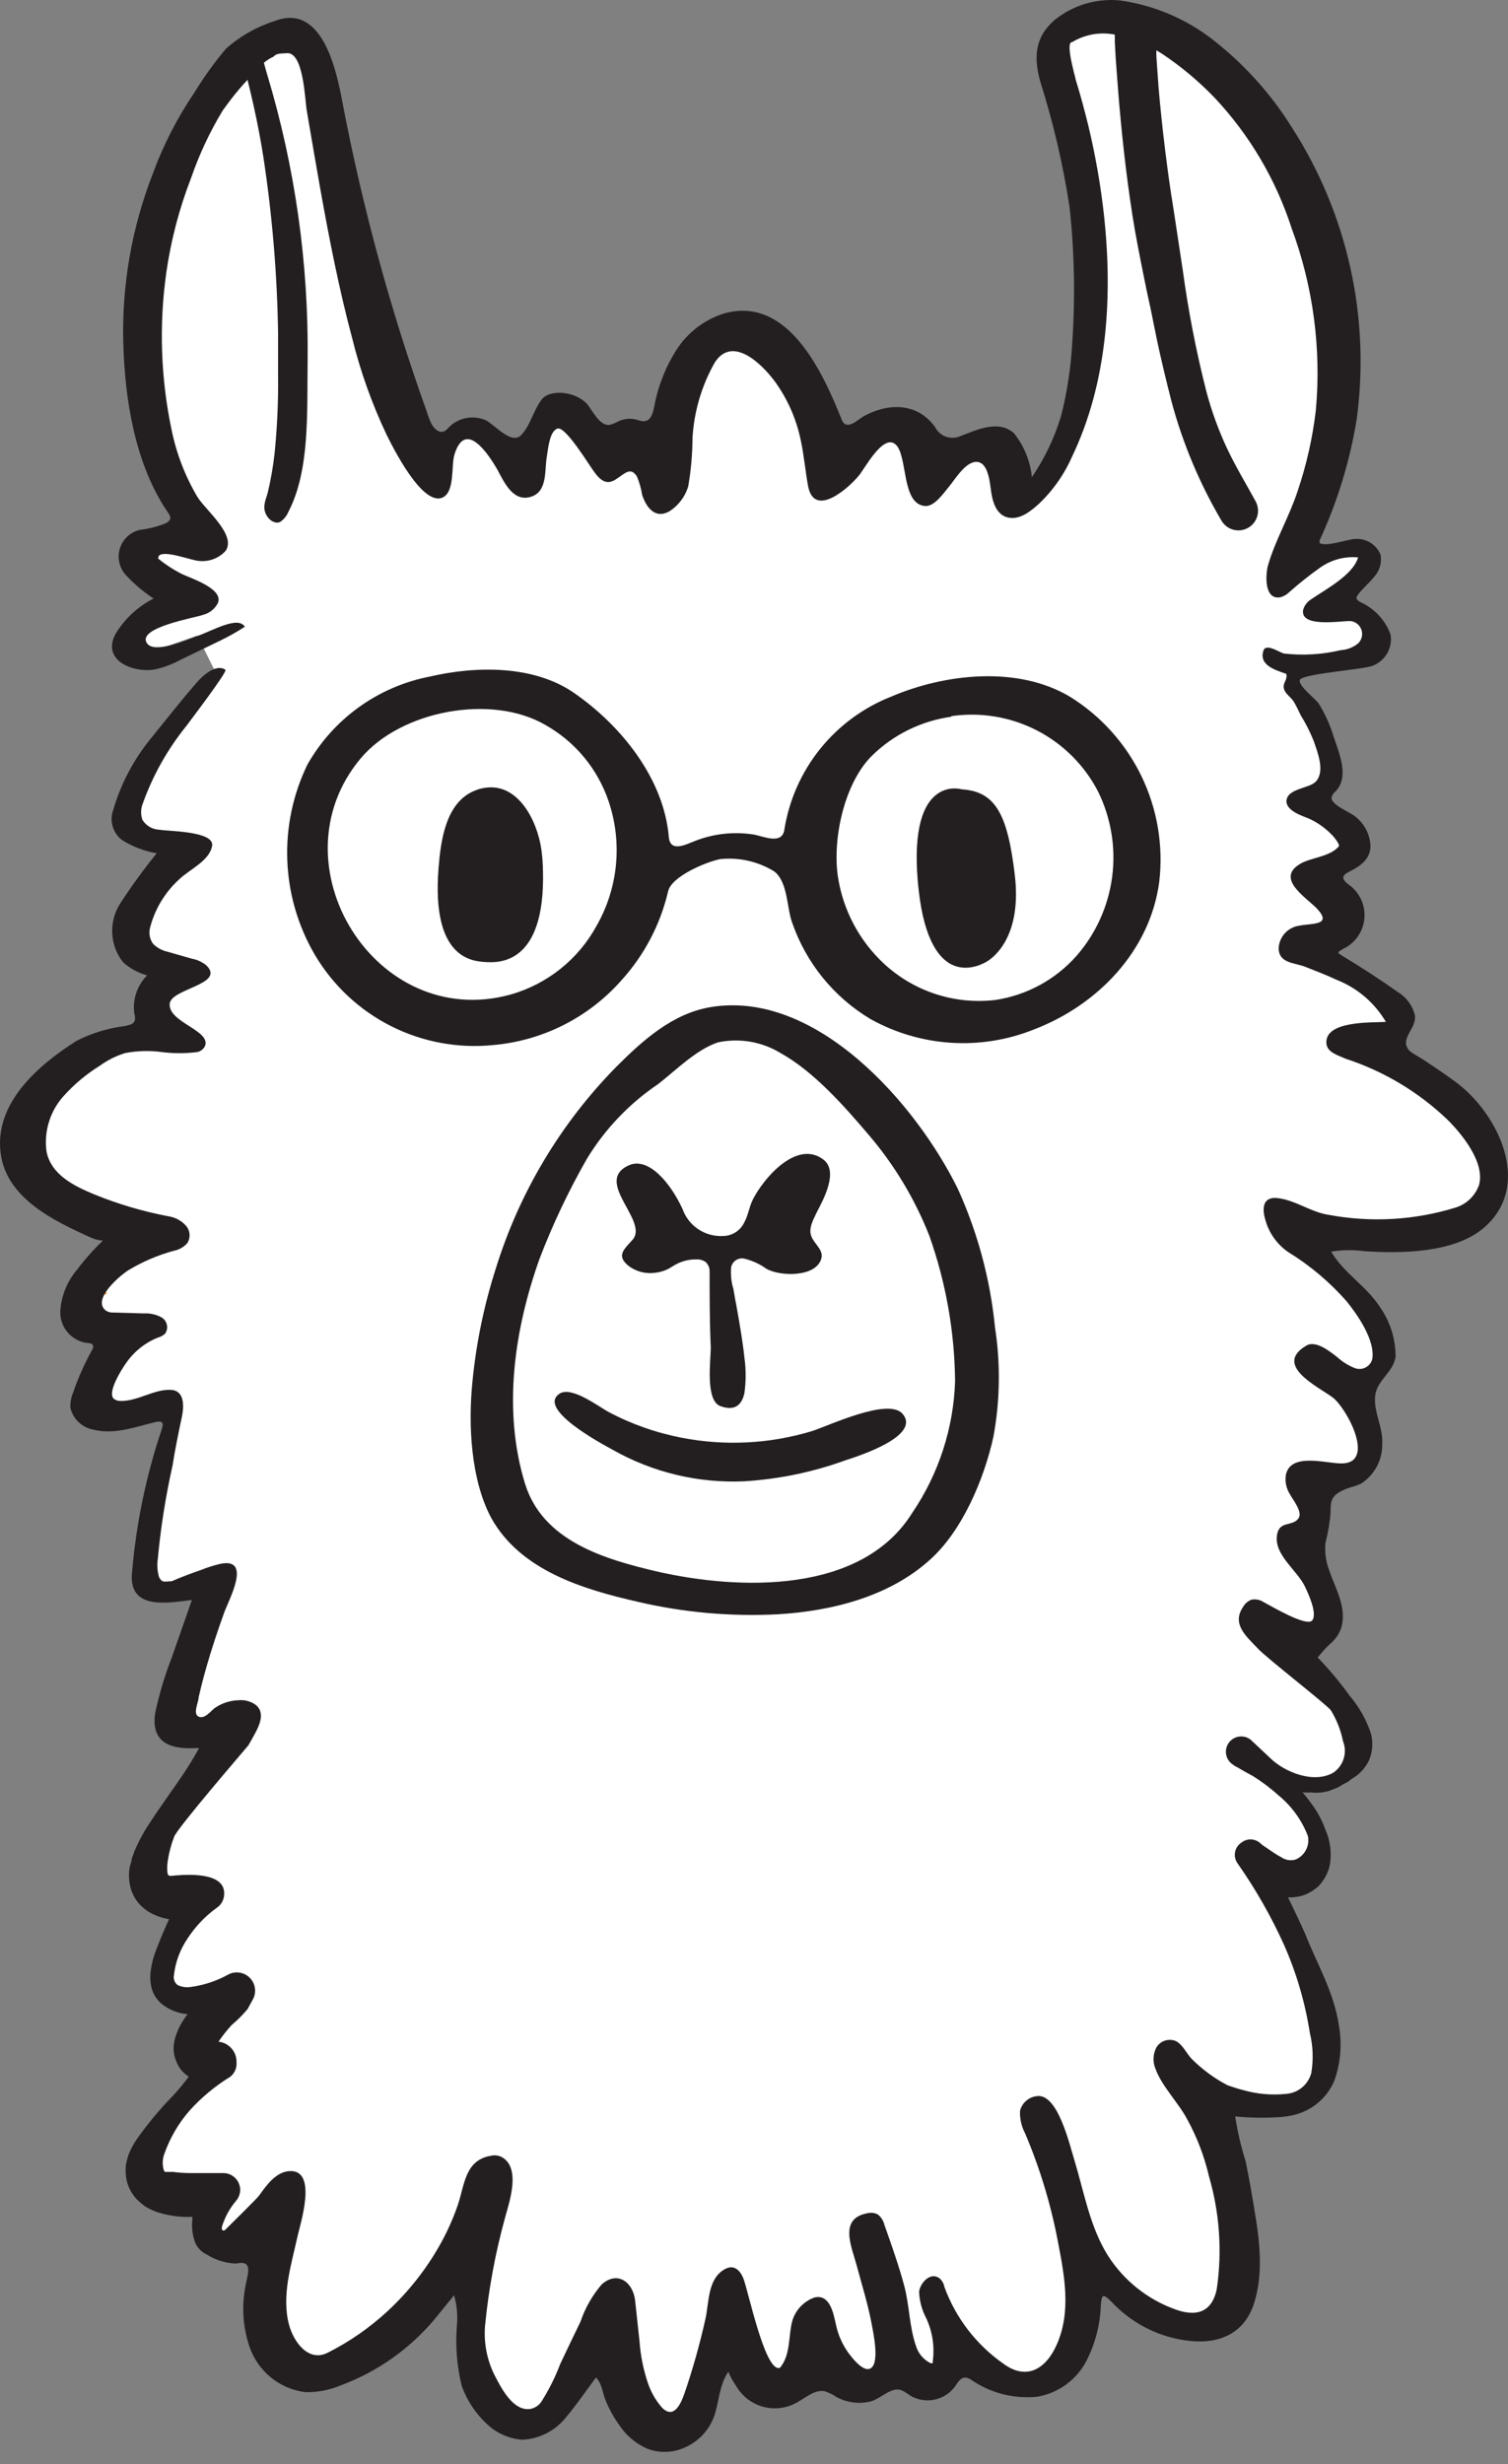 <svg width="90" height="147" viewBox="0 0 90 147" fill="none" xmlns="http://www.w3.org/2000/svg">
<rect x="0" y="0" width="90" height="147" fill="#808080" stroke="none"/>
<path d="M24.855 26.012L21.083 15.064L18.91 3.723L16.352 1.349L14.379 3.723L9.542 12.402L8.145 23.646L11.812 31.827L8.066 33.084L10.039 35.773L7.525 37.956L8.459 39.073L11.777 37.912L12.894 40.164L7.866 46.965L8.066 49.733L10.581 50.466L8.145 55.05L8.765 57.433L10.432 57.957L8.765 61.763L2.488 64.575L1.405 70.188L8.765 73.689L4.81 77.74L7.08 79.512L5.299 83.633L7.08 84.489L9.839 84.008L10.284 85.074L8.555 94.206L10.581 95.096L13.13 94.406L10.581 102.683L13.479 103.477L9.149 110.61L9.446 113.09H11.611L10.039 116.591L9.935 118.86L12.205 119.751L11.96 124.186L8.756 128.621L9.35 130.297L12.798 130.987L12.702 133.554H15.313L16.64 131.93L15.505 139.272L17.731 141.542L23.598 139.176L27.195 135.623L28.033 137.544L28.33 142.179L30.399 144.353L32.913 144.109L35.777 139.08L38.632 144.598H41.443L43.372 138.783L45.59 141.935L46.873 142.581L48.401 141.446L51.797 142.328L53.281 141.787L55.595 141.935L57.271 140.931L60.624 142.38L63.138 141.935L64.229 139.028L65.067 135.728L68.167 137.404L71.179 138.53L73.396 137.5V129.267L72.314 125.618L76.504 125.661L78.774 124.09L79.071 120.292L75.177 111.553L77.587 111.955L78.722 110.182L76.801 106.437L79.071 106.332L80.992 104.857L79.412 100.762L76.95 98.396L79.412 96.921L78.128 92.381L79.368 88.094L81.332 87.352V83.031L82.572 80.743L81.481 77.688L77.98 74.091L84.047 73.497L88.779 72.013L89.076 68.468L85.531 64.671L82.615 62.733L83.654 60.48L79.019 57.075L79.656 51.505L80.939 50.169L78.381 47.803L79.612 45.638L76.749 40.199L81.288 39.064L82.031 37.842L80.302 35.773L81.629 33.442L81.044 32.621L77.788 33.084L79.857 21.324L77.543 9.887L71.423 2.981L66.15 1.113L63.243 1.803L63.042 4.212L64.963 16.295L64.378 23.201L62.745 28.134L60.528 29.906L59.297 26.606L55.499 26.894L53.325 25.419L49.824 26.746L45.005 19.997L41.888 20.189L38.736 26.702L35.873 26.553L33.751 24.528L31.682 26.108L29.613 26.894L28.033 25.619L25.466 27.444L24.855 26.012Z" fill="white"/>
<path d="M37.095 58.472C35.139 60.693 32.404 62.078 29.456 62.34C27.349 62.557 25.223 62.164 23.332 61.21C21.441 60.255 19.864 58.778 18.787 56.953C17.786 55.243 17.223 53.313 17.147 51.333C17.07 49.353 17.484 47.385 18.351 45.603C19.115 44.257 20.161 43.091 21.418 42.187C22.675 41.283 24.112 40.661 25.632 40.365C28.4 39.719 31.848 39.667 34.258 41.334C37.051 43.264 39.618 46.433 39.915 49.925C39.994 50.894 40.963 50.361 41.495 50.161C42.605 49.728 43.811 49.598 44.987 49.785C45.546 49.881 46.681 50.423 46.812 49.488C47.093 47.728 47.827 46.071 48.943 44.681C50.059 43.291 51.518 42.216 53.176 41.561C56.398 40.182 60.737 39.702 63.854 41.561C65.698 42.703 67.178 44.347 68.123 46.299C69.068 48.252 69.437 50.433 69.188 52.588C68.647 56.717 65.521 59.947 61.724 61.406C60.148 62.041 58.45 62.314 56.754 62.205C55.059 62.096 53.41 61.608 51.928 60.777C49.751 59.468 48.103 57.434 47.275 55.032C46.952 54.159 47.03 52.623 46.21 51.985C45.241 51.388 44.102 51.13 42.971 51.252C42.141 51.418 40.063 52.282 39.871 53.181C39.41 55.152 38.455 56.973 37.095 58.472ZM56.773 42.757C54.988 43.004 53.329 43.818 52.042 45.08C50.383 46.721 49.676 50.038 50.007 52.291C50.313 54.305 51.299 56.153 52.801 57.529C53.687 58.338 54.736 58.946 55.878 59.312C57.02 59.678 58.228 59.794 59.419 59.651C61.282 59.367 62.987 58.441 64.238 57.032C65.399 55.708 66.141 54.071 66.373 52.326C66.604 50.582 66.314 48.807 65.539 47.227C64.73 45.657 63.45 44.378 61.878 43.57C60.306 42.763 58.522 42.466 56.773 42.722V42.757ZM35.611 55.216C36.246 54.102 36.638 52.866 36.761 51.59C36.884 50.315 36.736 49.027 36.327 47.812C35.678 45.881 34.338 44.257 32.564 43.255C29.343 41.369 23.93 42.382 21.529 45.237C16.247 51.531 22.402 61.554 30.477 59.328C31.564 59.018 32.577 58.495 33.458 57.789C34.34 57.083 35.072 56.208 35.611 55.216Z" fill="#231F20"/>
<path d="M46.402 96.301C43.595 96.443 40.783 96.191 38.047 95.55C34.799 94.808 31.062 93.691 29.316 90.548C28.085 88.243 27.937 84.943 28.199 82.393C28.425 80.094 28.897 77.826 29.605 75.627C31.006 71.126 33.46 67.022 36.763 63.658C38.361 62.06 40.151 60.436 42.464 60.07C48.75 59.066 54.687 65.875 57.166 70.921C58.354 73.537 59.103 76.33 59.384 79.189C59.719 81.353 59.687 83.558 59.288 85.711C58.738 88.216 57.428 91.351 55.464 93.079C53.115 95.183 49.798 96.1 46.402 96.301ZM57.001 82.419C56.975 79.462 56.458 76.53 55.473 73.742C54.615 71.554 53.399 69.524 51.876 67.735C50.392 65.989 48.558 63.902 46.541 62.794C45.431 62.132 44.113 61.914 42.849 62.182C41.556 62.61 40.334 63.85 39.278 64.671C37.56 65.829 36.113 67.345 35.035 69.114C33.94 71.026 32.994 73.02 32.206 75.077C30.687 79.329 29.989 84.122 31.333 88.505C32.389 91.918 36.03 93.001 39.191 93.743C44.123 94.869 51.413 95.105 54.443 90.251C56.017 87.934 56.904 85.219 57.001 82.419Z" fill="#231F20"/>
<path d="M73.754 96.703V96.606C73.758 96.629 73.758 96.653 73.754 96.676V96.703Z" fill="#F7941D"/>
<path d="M7.516 57.389L7.438 57.468L7.525 57.407L7.516 57.389Z" fill="#F7941D"/>
<path d="M24.881 39.623L24.855 39.605L24.872 39.632L24.881 39.623Z" fill="#F7941D"/>
<path d="M78.748 32.255C78.766 32.288 78.781 32.323 78.791 32.359C78.791 32.359 78.791 32.359 78.748 32.403V32.246V32.255Z" fill="#F7941D"/>
<path d="M6.547 71.568L6.565 71.541L6.538 71.559L6.547 71.568Z" fill="#F7941D"/>
<path d="M6.408 77.112L6.259 77.26V77.112H6.399H6.408Z" fill="#F7941D"/>
<path d="M44.429 88.365C41.685 88.492 38.962 87.841 36.571 86.488C36.013 86.182 31.988 84.052 33.402 83.135C34.118 82.673 35.724 83.912 36.344 84.244C37.716 84.966 39.187 85.481 40.71 85.772C43.279 86.268 45.93 86.133 48.436 85.379C49.396 85.082 52.993 83.354 53.858 84.332C55.01 85.65 51.239 86.863 50.496 87.099C48.545 87.812 46.502 88.238 44.429 88.365Z" fill="#231F20"/>
<path d="M81.454 74.641C83.646 74.781 86.806 74.754 88.57 73.235C91.529 70.677 89.373 66.347 86.823 64.505C86.256 64.086 85.662 63.693 85.078 63.3C84.824 63.125 84.545 62.986 84.292 62.811C84.197 62.758 84.115 62.685 84.05 62.598C83.986 62.511 83.94 62.411 83.916 62.305C83.847 61.702 84.545 61.24 84.44 60.559C84.369 60.27 84.242 59.999 84.065 59.761C83.888 59.523 83.665 59.322 83.41 59.17C82.354 58.42 81.254 57.712 80.145 57.04C79.743 56.805 79.839 56.805 80.145 56.612C80.504 56.446 80.813 56.187 81.039 55.862C81.266 55.536 81.401 55.157 81.431 54.761C81.461 54.366 81.385 53.97 81.212 53.614C81.038 53.258 80.772 52.955 80.442 52.736C80.066 52.422 80.066 52.221 80.538 51.994C81.166 51.68 81.777 51.27 81.795 50.484C81.782 50.147 81.698 49.817 81.547 49.516C81.397 49.215 81.184 48.949 80.922 48.738C80.642 48.476 79.403 48.013 79.472 47.568C79.506 47.433 79.582 47.314 79.691 47.227C80.564 46.354 79.909 44.914 79.595 43.945C79.387 43.261 79.094 42.607 78.722 41.998C78.503 41.666 77.534 40.976 77.569 40.583C77.604 40.191 81.402 39.946 81.934 39.71C82.298 39.569 82.601 39.307 82.793 38.968C82.986 38.63 83.055 38.235 82.991 37.851C82.835 37.425 82.596 37.035 82.287 36.704C81.978 36.372 81.606 36.106 81.192 35.921C81.079 35.86 80.948 35.773 80.957 35.651C80.968 35.592 80.995 35.538 81.035 35.494C81.315 35.101 81.699 34.804 81.996 34.428C82.161 34.253 82.283 34.042 82.353 33.812C82.422 33.582 82.438 33.339 82.397 33.101C82.281 32.807 82.075 32.557 81.808 32.387C81.542 32.216 81.229 32.133 80.913 32.15C80.459 32.15 79.167 32.647 78.757 32.394C78.761 32.342 78.761 32.289 78.757 32.237C79.813 29.949 80.556 27.53 80.965 25.043C81.798 18.947 80.424 12.754 77.089 7.582C75.916 5.706 74.441 4.036 72.724 2.641C71.038 1.227 68.985 0.318 66.805 0.022C65.424 -0.103 64.048 0.31 62.963 1.174C61.758 2.204 61.68 3.409 62.09 4.885C62.867 7.332 63.45 9.837 63.836 12.375C64.124 15.055 64.177 17.754 63.993 20.442C63.914 21.915 63.692 23.377 63.33 24.808C62.938 26.109 62.35 27.343 61.584 28.466C61.488 27.508 61.118 26.599 60.519 25.846C59.602 25.017 58.284 25.646 57.306 26.021C57.033 26.139 56.725 26.148 56.445 26.046C56.166 25.943 55.936 25.738 55.804 25.471C54.774 24.048 53.089 24.004 51.587 24.808C51.195 25.017 50.522 25.75 50.234 25.035C49.126 22.258 47.056 17.649 43.25 18.688C42.066 19.05 41.048 19.82 40.378 20.861C39.716 21.902 39.263 23.061 39.042 24.275C38.92 24.851 38.745 25.288 38.108 25.069C37.732 24.939 37.32 24.955 36.955 25.113C36.782 25.205 36.601 25.281 36.414 25.34C35.794 25.462 35.358 24.467 35.008 24.065C34.284 23.332 32.791 23.192 32.302 23.865C31.813 24.537 31.656 25.384 31.097 25.96C30.538 26.536 29.569 25.392 29.028 25.087C28.642 24.908 28.209 24.858 27.792 24.945C27.375 25.031 26.997 25.249 26.715 25.567C26.664 25.634 26.598 25.686 26.521 25.72C26.445 25.754 26.361 25.767 26.278 25.759C25.737 25.619 25.571 24.816 25.405 24.371C23.288 18.434 21.63 12.342 20.446 6.151C20.088 4.221 19.25 0.153 16.395 1.253C15.322 1.594 14.331 2.156 13.488 2.903C12.794 3.727 12.164 4.603 11.602 5.522C10.571 7.039 9.733 8.679 9.105 10.402C7.856 13.616 7.263 17.048 7.359 20.495C7.455 23.803 8.031 27.479 9.856 30.325C10.127 30.744 10.345 30.919 9.935 31.198C9.429 31.406 8.897 31.544 8.354 31.608C8.079 31.671 7.824 31.803 7.616 31.993C7.407 32.183 7.251 32.424 7.163 32.692C7.075 32.961 7.058 33.247 7.114 33.524C7.17 33.801 7.296 34.058 7.481 34.271C7.981 34.817 8.547 35.298 9.166 35.703C8.234 36.18 7.451 36.905 6.905 37.798C6.032 39.387 7.927 40.173 9.28 39.929C9.813 39.804 10.327 39.607 10.808 39.344L13.139 38.218C13.647 37.972 14.14 37.695 14.614 37.388C14.204 36.733 12.755 37.589 11.768 37.947C11.227 38.148 9.289 38.986 8.808 38.418C8.005 37.449 11.742 36.838 12.143 36.672C12.332 36.621 12.508 36.53 12.659 36.405C12.81 36.28 12.932 36.124 13.016 35.947C13.322 35.075 11.27 34.463 10.773 34.202C10.303 33.955 9.858 33.663 9.446 33.328C9.385 32.717 10.93 33.259 11.611 33.416C11.942 33.5 12.29 33.492 12.618 33.394C12.946 33.296 13.24 33.11 13.47 32.857C14.117 31.897 12.248 30.413 11.777 29.635C11.053 28.41 10.537 27.074 10.249 25.681C9.592 22.583 9.483 19.395 9.926 16.26C10.204 14.324 10.702 12.426 11.41 10.603C11.894 9.201 12.526 7.855 13.296 6.587L13.435 6.395C13.435 6.395 14.055 5.522 14.771 4.762C15.155 6.29 15.478 7.836 15.723 9.398C16.251 12.867 16.543 16.367 16.596 19.875C16.596 20.748 16.596 21.542 16.596 22.38C16.614 23.943 16.544 25.505 16.386 27.06C16.299 27.836 16.165 28.605 15.985 29.365C15.88 29.775 15.662 30.168 15.845 30.613C16.028 31.058 16.439 31.268 16.718 31.137C16.935 30.991 17.105 30.785 17.207 30.543C18.508 28.047 18.316 24.607 18.36 21.49C18.424 15.723 17.612 9.98 15.95 4.457C15.898 4.282 15.81 3.985 15.749 3.741C15.922 3.598 16.113 3.478 16.317 3.383C16.509 3.165 16.779 3.2 17.111 3.174C18.124 3.077 18.194 5.95 18.307 6.587C18.569 8.124 18.831 9.669 19.102 11.197C19.643 14.226 20.236 17.256 21.031 20.224C21.517 22.178 22.196 24.079 23.056 25.899C23.423 26.641 25.213 30.264 26.435 29.67C27.151 29.312 26.924 27.776 27.116 27.139C27.771 24.956 29.177 27.139 29.683 28.012C30.093 28.78 30.652 30.028 31.761 29.609C32.686 29.26 32.494 28.02 32.634 27.252C32.704 26.85 32.782 25.724 33.271 25.567C33.76 25.41 35.183 27.793 35.489 28.186C35.698 28.466 35.977 28.789 36.362 28.754C36.527 28.725 36.683 28.656 36.816 28.553C37.304 28.239 37.636 27.837 38.012 28.422C38.161 28.777 38.266 29.15 38.326 29.531C38.579 30.282 39.094 30.962 39.924 30.517C40.48 30.172 40.89 29.634 41.076 29.007C41.239 28.061 41.324 27.103 41.329 26.143C41.419 24.557 41.873 23.012 42.656 21.63C43.713 19.98 45.476 21.717 46.245 22.756C47.003 23.803 47.53 24.999 47.79 26.265C47.982 27.139 48.06 28.081 48.226 28.989C48.593 30.954 50.679 29.094 51.273 28.352C51.631 27.916 52.722 25.846 53.456 26.519C54.189 27.191 53.779 30.063 55.202 30.186C55.778 30.238 56.354 29.365 56.669 28.989C56.983 28.614 57.542 27.68 58.144 27.566C58.93 27.418 59.061 28.64 59.131 29.173C59.2 29.705 59.358 30.648 60.1 30.858C60.842 31.067 61.532 30.474 61.986 30.072C62.84 29.265 63.523 28.294 63.993 27.217C66.08 22.852 66.412 17.762 65.897 12.917C65.695 11.067 65.374 9.233 64.936 7.425C64.718 6.552 64.474 5.627 64.194 4.736C64.194 4.614 63.539 2.493 63.993 2.51C64.755 2.051 65.661 1.892 66.534 2.065C66.53 2.114 66.53 2.164 66.534 2.213V2.51L66.586 3.453L66.726 5.33C66.822 6.578 66.944 7.836 67.084 9.084C67.224 10.332 67.39 11.581 67.582 12.821C67.774 14.06 68.027 15.3 68.271 16.531C68.394 17.151 68.525 17.771 68.664 18.382L69.04 20.241C69.302 21.473 69.598 22.703 69.913 23.934C70.581 26.426 71.582 28.817 72.89 31.041C73.041 31.312 73.294 31.512 73.593 31.596C73.892 31.68 74.212 31.642 74.483 31.491C74.754 31.339 74.954 31.086 75.038 30.787C75.122 30.488 75.084 30.168 74.933 29.897C74.365 28.858 73.745 27.837 73.23 26.746C72.715 25.644 72.3 24.499 71.99 23.323C71.389 20.96 70.923 18.564 70.594 16.147L70.044 12.515C69.843 11.31 69.677 10.088 69.528 8.874C69.38 7.661 69.249 6.43 69.144 5.208L69.013 3.339V2.999L69.354 3.208C70.49 3.966 71.541 4.844 72.488 5.828C74.579 8.054 76.151 10.717 77.089 13.624C78.374 17.094 78.867 20.808 78.53 24.493C78.334 26.142 77.966 27.767 77.43 29.339C76.941 30.823 76.111 32.228 75.683 33.704C75.526 34.228 75.422 35.834 76.434 35.624C76.625 35.569 76.799 35.467 76.941 35.328C77.533 34.802 78.154 34.309 78.8 33.852C79.456 33.391 80.254 33.178 81.053 33.25C80.756 34.306 79.088 35.17 78.259 35.747C78.03 35.886 77.86 36.103 77.779 36.358C77.543 37.475 80.04 37.03 80.599 37.048C80.746 37.063 80.886 37.121 81.002 37.213C81.118 37.306 81.205 37.43 81.253 37.57C81.301 37.711 81.307 37.862 81.272 38.006C81.236 38.15 81.16 38.281 81.053 38.383C80.757 38.623 80.394 38.763 80.014 38.785C78.908 39.047 77.764 39.115 76.635 38.986C76.356 38.925 75.561 38.348 75.404 38.811C75.116 39.684 76.12 39.964 76.661 40.164C76.661 40.164 76.757 40.164 76.775 40.243C76.786 40.265 76.791 40.288 76.791 40.313C76.791 40.337 76.786 40.361 76.775 40.383C76.775 40.54 76.661 40.679 76.626 40.837C76.522 41.308 77.019 41.526 77.22 41.867C77.421 42.207 77.499 42.408 77.63 42.67C77.93 43.153 78.187 43.662 78.399 44.189C78.626 44.853 79.106 46.023 78.521 46.634C78.111 47.053 76.775 47.026 76.775 47.83C76.827 48.371 77.648 48.65 78.102 48.825C78.615 49.056 79.08 49.382 79.472 49.785C79.673 49.977 79.97 50.405 79.909 50.475C79.403 51.13 78.163 51.147 77.526 51.575C76.172 52.448 77.945 53.531 78.591 54.194C79.551 55.216 78.303 55.067 77.578 55.216C77.244 55.254 76.933 55.409 76.702 55.653C76.471 55.897 76.332 56.215 76.312 56.551C76.312 57.477 77.264 57.424 77.884 57.669C78.503 57.913 79.15 58.158 79.761 58.446C80.998 58.93 82.037 59.815 82.712 60.96C81.908 61.013 79.001 60.864 79.167 62.279C79.228 62.794 79.883 62.959 80.293 63.152C82.58 63.895 84.669 65.145 86.404 66.81C87.278 67.683 88.631 69.35 88.273 70.686C88.16 71.005 87.974 71.294 87.73 71.529C87.486 71.764 87.191 71.939 86.867 72.039C84.41 72.795 81.807 72.942 79.28 72.467C78.233 72.31 77.316 71.594 76.251 71.472C75.378 71.376 75.317 72.048 75.5 72.703C75.706 73.517 76.203 74.228 76.897 74.702C78.203 75.504 79.38 76.499 80.389 77.653C81.035 78.456 82.083 79.966 81.9 81.075C81.872 81.181 81.823 81.281 81.755 81.366C81.687 81.452 81.601 81.523 81.504 81.574C81.407 81.625 81.301 81.655 81.191 81.662C81.082 81.67 80.972 81.654 80.869 81.617C80.484 81.467 80.128 81.248 79.822 80.97C79.394 80.639 78.547 79.94 77.98 80.263C75.945 81.442 78.695 82.734 79.534 83.362C80.372 83.991 82.153 87.309 80.049 87.3C79.132 87.3 77.063 86.645 76.749 87.946C76.676 88.353 76.757 88.773 76.976 89.125C77.133 89.43 77.753 90.181 77.508 90.556C77.15 91.115 76.321 90.653 76.207 91.63C76.068 92.774 77.403 93.665 77.875 94.633C78.067 95.035 78.634 96.231 78.32 96.659C78.006 97.087 75.823 95.786 75.422 95.576C75.315 95.504 75.196 95.454 75.07 95.429C74.944 95.403 74.814 95.403 74.688 95.428C74.479 95.51 74.303 95.661 74.191 95.856C73.492 96.886 74.374 97.602 75.064 98.335C75.561 98.885 79.132 101.644 79.429 102.028C79.777 102.595 80.022 103.218 80.153 103.87C80.284 104.2 80.298 104.564 80.195 104.903C80.092 105.242 79.877 105.537 79.586 105.739C78.442 106.42 76.679 105.739 75.797 104.866L74.924 104.045C74.887 104 74.843 103.962 74.793 103.931L74.697 103.827L74.557 103.722C74.455 103.659 74.342 103.617 74.223 103.597C74.105 103.578 73.984 103.582 73.867 103.61C73.751 103.638 73.64 103.688 73.543 103.758C73.446 103.828 73.363 103.917 73.3 104.019C73.237 104.121 73.195 104.234 73.175 104.353C73.156 104.471 73.161 104.592 73.188 104.709C73.216 104.826 73.266 104.936 73.336 105.033C73.406 105.13 73.495 105.213 73.597 105.276L73.702 105.355C73.77 105.386 73.837 105.421 73.903 105.459C74.199 105.634 74.487 105.8 74.775 105.948C75.32 106.29 75.835 106.678 76.312 107.109C77.094 107.75 77.696 108.584 78.058 109.528C78.116 109.808 78.076 110.1 77.944 110.355C77.812 110.609 77.596 110.81 77.334 110.925C77.187 110.971 77.032 110.982 76.88 110.958C76.729 110.934 76.585 110.874 76.46 110.785C76.111 110.61 75.701 110.296 75.334 110.06L75.177 109.921C75.022 109.797 74.83 109.729 74.632 109.729C74.433 109.729 74.241 109.797 74.086 109.921C73.987 109.986 73.903 110.071 73.838 110.17C73.773 110.27 73.729 110.381 73.708 110.498C73.688 110.615 73.691 110.734 73.719 110.85C73.746 110.965 73.797 111.074 73.868 111.169C74.939 112.697 75.866 114.322 76.635 116.023C77.374 117.695 77.89 119.456 78.172 121.261C78.364 122.05 78.394 122.87 78.259 123.671C78.167 124.01 77.971 124.312 77.698 124.535C77.426 124.757 77.091 124.888 76.74 124.911C75.886 124.997 75.024 124.92 74.199 124.684C73.885 124.605 73.571 124.5 73.265 124.396C72.468 123.981 71.741 123.445 71.109 122.807C70.803 122.484 70.567 121.934 70.157 121.75C69.954 121.67 69.729 121.664 69.522 121.733C69.314 121.801 69.138 121.94 69.022 122.126C68.918 122.319 68.858 122.532 68.846 122.751C68.834 122.97 68.87 123.188 68.952 123.392C69.337 124.457 70.306 125.4 70.847 126.412C71.439 127.487 71.879 128.639 72.156 129.835C72.789 132.014 72.947 134.303 72.619 136.548C72.331 137.963 71.371 138.233 70.087 137.744C68.453 137.145 67.06 136.026 66.124 134.558C65.059 132.873 64.701 130.786 64.133 128.9C63.854 128.027 63.147 124.867 61.889 125.042C61.652 125.066 61.427 125.163 61.246 125.319C61.065 125.475 60.936 125.683 60.877 125.915C60.855 126.385 60.961 126.852 61.182 127.268C62.057 129.329 62.709 131.477 63.129 133.676C63.522 135.719 63.95 137.884 63.068 139.866C62.422 141.324 61.261 142.04 59.855 140.983C58.254 139.856 57.035 138.266 56.363 136.426C56.327 136.216 56.215 136.027 56.049 135.894C55.499 135.518 54.922 136.208 54.853 136.697C54.871 137.248 55.014 137.789 55.272 138.277C55.654 139.093 55.791 140.003 55.665 140.896C55.672 140.922 55.672 140.949 55.665 140.975C55.665 140.975 55.586 140.975 55.542 140.975C55.335 140.873 55.15 140.73 55 140.555C54.849 140.379 54.737 140.174 54.669 139.953C54.276 138.844 54.276 137.526 53.971 136.374C53.665 135.221 53.211 133.929 52.784 132.724C52.725 132.486 52.594 132.273 52.408 132.113C52.217 132.006 51.993 131.975 51.78 132.026C50.033 132.34 50.828 134.017 51.133 135.16C51.439 136.304 51.788 137.413 52.007 138.556C52.094 139.054 52.557 141.053 51.91 141.306C51.474 141.472 50.837 140.634 50.618 140.337C50.267 139.843 50.02 139.281 49.894 138.687C49.745 138.033 49.545 136.836 48.61 137.055C48.299 137.165 48.018 137.346 47.789 137.584C47.56 137.822 47.39 138.11 47.292 138.425C47.048 139.298 47.196 140.407 46.602 141.184C46.578 141.222 46.541 141.25 46.498 141.263C45.625 141.394 44.638 136.566 44.359 135.902C44.158 135.413 43.791 135.073 43.267 135.361C42.228 135.928 42.325 137.317 42.106 138.312C41.773 139.815 41.356 141.299 40.858 142.756C40.631 143.402 40.221 144.336 39.513 143.629C39.117 143.177 38.82 142.648 38.64 142.075C38.386 141.3 38.228 140.496 38.169 139.683L37.907 137.256C37.793 136.164 36.877 135.431 35.916 136.269C35.352 136.926 34.92 137.684 34.642 138.504C34.234 139.342 33.833 140.18 33.437 141.018C33.135 141.815 32.752 142.579 32.293 143.297C32.135 143.516 31.896 143.664 31.63 143.707C30.591 143.838 29.884 142.398 29.5 141.656C29.054 140.746 28.863 139.732 28.95 138.722C29.164 136.544 29.564 134.389 30.146 132.279C30.407 131.336 31.097 129.328 29.953 128.682C29.747 128.574 29.507 128.546 29.281 128.604C27.745 128.866 27.727 130.35 27.326 131.528C27.042 132.357 26.682 133.158 26.252 133.921C25.424 135.39 24.372 136.721 23.135 137.867C22.061 138.86 20.854 139.698 19.547 140.355C18.421 140.914 17.547 139.744 17.259 138.714C16.779 136.967 17.39 135.09 17.757 133.405C17.923 132.655 18.944 129.52 17.355 129.512C16.482 129.512 15.889 130.385 15.461 130.978C15.374 131.118 13.418 133.039 13.418 133.039C13.182 133.135 13.226 132.855 13.287 132.707C13.458 132.2 13.721 131.729 14.064 131.319C14.222 131.145 14.317 130.924 14.335 130.69C14.347 130.426 14.255 130.167 14.079 129.97C13.902 129.772 13.656 129.652 13.392 129.634H12.816C12.562 129.634 12.318 129.634 12.065 129.634H11.296C10.973 129.629 10.649 129.606 10.328 129.564H10.004H9.891C9.872 129.564 9.853 129.559 9.836 129.55C9.819 129.541 9.805 129.528 9.795 129.512C9.684 129.192 9.684 128.845 9.795 128.525C10.128 127.563 10.644 126.673 11.314 125.906C12.022 125.121 12.839 124.441 13.741 123.889C13.871 123.786 13.973 123.652 14.039 123.5C14.104 123.348 14.131 123.181 14.117 123.016C14.123 122.715 14.016 122.423 13.817 122.196C13.618 121.97 13.342 121.827 13.043 121.794C13.279 121.443 13.542 121.11 13.828 120.799C14.17 120.513 14.486 120.198 14.771 119.856L15.094 119.271C15.205 119.065 15.247 118.829 15.213 118.598C15.18 118.367 15.074 118.153 14.909 117.987C14.745 117.821 14.532 117.711 14.302 117.675C14.071 117.639 13.835 117.678 13.628 117.787C12.936 118.172 12.178 118.424 11.393 118.529C11.122 118.575 10.845 118.535 10.598 118.415C10.512 118.349 10.445 118.26 10.407 118.158C10.368 118.056 10.359 117.946 10.38 117.839C10.467 117.057 10.742 116.308 11.183 115.656C11.645 114.939 12.237 114.314 12.929 113.814C13.046 113.738 13.145 113.637 13.22 113.52C13.295 113.403 13.345 113.271 13.366 113.133C13.584 111.71 11.384 111.806 10.52 111.876C10.371 111.876 10.188 111.937 10.066 111.876C9.943 111.815 9.978 111.221 10.013 111.003C10.088 110.51 10.217 110.027 10.397 109.563C10.607 109.013 14.762 104.202 14.832 104.106L14.972 103.853C15.365 103.154 15.924 102.273 15.278 101.714C14.979 101.493 14.609 101.39 14.239 101.426C13.736 101.439 13.248 101.597 12.833 101.88C12.589 102.054 12.222 102.569 11.855 102.404C11.489 102.238 11.855 101.531 11.855 101.26C11.986 100.675 12.135 100.099 12.3 99.514C12.615 98.405 12.982 97.305 13.374 96.214C13.654 95.437 15.059 92.896 13.156 93.289C12.76 93.381 12.372 93.503 11.995 93.656C11.393 93.865 10.799 94.084 10.249 94.328C9.847 94.328 9.69 94.459 9.498 94.092C9.389 93.73 9.362 93.348 9.42 92.975C9.593 91.116 9.885 89.27 10.293 87.448C10.432 86.575 10.633 85.554 10.825 84.663C10.939 84.174 11.131 83.031 10.275 82.917C9.271 82.821 8.276 83.572 7.246 83.572C7.092 83.584 6.938 83.544 6.809 83.459C6.355 83.101 7.272 81.669 7.508 81.337C7.975 80.65 8.633 80.116 9.402 79.8C9.572 79.758 9.728 79.674 9.856 79.556C9.908 79.48 9.943 79.395 9.961 79.305C9.979 79.215 9.979 79.123 9.96 79.033C9.941 78.944 9.904 78.859 9.852 78.783C9.8 78.708 9.733 78.644 9.655 78.596C9.328 78.414 8.955 78.329 8.581 78.351L6.757 78.299C6.603 78.307 6.45 78.268 6.32 78.185C5.447 77.513 7.193 76.064 7.673 75.767C8.515 75.261 9.423 74.873 10.371 74.615C10.686 74.557 10.973 74.394 11.183 74.152C11.286 73.985 11.33 73.789 11.308 73.594C11.286 73.399 11.199 73.217 11.061 73.078C10.789 72.793 10.429 72.609 10.039 72.554C8.524 72.266 7.041 71.827 5.613 71.245C4.417 70.747 3.055 70.084 2.776 68.695C2.693 68.089 2.747 67.472 2.933 66.889C3.118 66.306 3.432 65.772 3.849 65.326C4.467 64.649 5.175 64.061 5.954 63.579C6.414 63.242 6.927 62.986 7.473 62.82C8.189 62.682 8.923 62.661 9.646 62.759C10.354 62.85 11.07 62.85 11.777 62.759C11.874 62.738 11.965 62.696 12.043 62.636C12.122 62.575 12.186 62.498 12.231 62.41C12.615 61.475 10.083 61.004 10.127 59.913C10.127 58.97 13.488 58.743 12.318 57.59C12.066 57.384 11.766 57.245 11.445 57.189L10.013 56.778C9.683 56.709 9.379 56.545 9.14 56.307C9.042 56.175 8.974 56.022 8.941 55.861C8.908 55.7 8.91 55.533 8.948 55.373C9.23 54.25 9.838 53.236 10.694 52.457C11.296 51.872 12.493 51.365 12.659 50.466C12.824 49.567 9.996 49.593 9.516 49.497C9.312 49.49 9.113 49.433 8.936 49.331C8.76 49.229 8.611 49.085 8.503 48.912C8.394 48.613 8.394 48.286 8.503 47.987C9.103 46.289 9.989 44.706 11.122 43.307C11.323 43.028 13.601 40.051 13.453 39.955C12.894 39.571 12.091 40.313 11.751 40.706C10.799 41.797 9.908 42.941 9 44.058C7.973 45.313 7.21 46.762 6.757 48.319C6.64 48.636 6.629 48.982 6.725 49.306C6.821 49.63 7.019 49.914 7.289 50.117C7.92 50.507 8.619 50.774 9.35 50.903C8.571 51.866 7.842 52.868 7.167 53.906C6.83 54.434 6.666 55.054 6.698 55.68C6.729 56.306 6.954 56.906 7.342 57.398C7.753 57.771 8.246 58.04 8.782 58.184C8.489 58.477 8.267 58.833 8.134 59.225C8.001 59.617 7.96 60.035 8.014 60.445C8.171 61.039 7.918 61.109 7.42 61.213C6.429 61.339 5.466 61.635 4.574 62.087C2.313 63.518 -0.332 65.779 0.034 68.757C0.357 71.48 3.221 72.834 5.447 73.838C5.667 73.937 5.904 73.993 6.146 74.004C5.582 74.543 5.062 75.127 4.592 75.75C3.997 76.452 3.648 77.328 3.596 78.246C3.586 78.716 3.755 79.172 4.07 79.522C4.385 79.87 4.822 80.086 5.29 80.124C5.404 80.124 5.534 80.176 5.552 80.281C5.561 80.33 5.561 80.38 5.552 80.429C5.079 81.264 4.685 82.141 4.373 83.048C4.243 83.345 4.184 83.668 4.199 83.991C4.281 84.321 4.458 84.62 4.707 84.852C4.957 85.083 5.269 85.236 5.604 85.292C6.835 85.589 8.031 85.135 9.219 84.847C9.769 84.707 9.777 84.925 9.629 85.336C8.714 88.067 8.128 90.899 7.883 93.769C7.63 96.074 9.97 95.629 11.454 95.445L10.249 98.885C9.825 99.97 9.492 101.089 9.254 102.229C9.018 103.975 10.188 104.359 11.681 104.281H11.882C11.567 104.857 11.227 105.407 10.86 105.948C10.223 106.882 9.559 107.79 8.913 108.777C8.574 109.288 8.282 109.828 8.04 110.392L7.865 110.872C7.865 111.055 7.769 111.23 7.735 111.413C7.66 111.866 7.696 112.331 7.839 112.767C7.932 113.032 8.067 113.279 8.241 113.5C8.42 113.71 8.629 113.892 8.861 114.041C9.239 114.266 9.657 114.417 10.092 114.487C10.013 114.652 9.943 114.81 9.873 114.975C9.681 115.403 9.498 115.848 9.332 116.285C9.14 116.762 9.02 117.265 8.974 117.778C8.954 118.072 8.984 118.367 9.062 118.651C9.165 118.99 9.361 119.292 9.629 119.524C10.076 119.89 10.624 120.11 11.2 120.153C11.129 120.239 11.062 120.329 11 120.423C10.814 120.695 10.662 120.988 10.546 121.296C10.464 121.501 10.408 121.715 10.38 121.934C10.332 122.277 10.377 122.627 10.511 122.946C10.639 123.298 10.87 123.602 11.174 123.819L11.27 123.872C10.971 124.281 10.648 124.672 10.301 125.042C9.495 125.867 8.759 126.757 8.101 127.704C7.923 127.979 7.774 128.272 7.656 128.577C7.599 128.761 7.553 128.948 7.516 129.136C7.494 129.36 7.494 129.585 7.516 129.808C7.574 130.334 7.805 130.825 8.171 131.205C8.343 131.376 8.53 131.531 8.73 131.668C8.917 131.769 9.109 131.859 9.306 131.939C10.006 132.172 10.743 132.276 11.48 132.244C11.476 132.302 11.476 132.361 11.48 132.419C11.428 132.88 11.485 133.346 11.646 133.781C11.788 134.101 12.043 134.359 12.362 134.505C12.886 134.835 13.489 135.016 14.108 135.029C15.199 134.785 14.728 135.78 14.623 136.531C14.418 137.7 14.514 138.902 14.902 140.023C15.151 140.736 15.595 141.365 16.182 141.838C16.77 142.312 17.479 142.612 18.229 142.703C18.956 142.715 19.679 142.576 20.35 142.293C22.491 141.495 24.394 140.164 25.876 138.425L27.099 136.924C27.272 137.521 27.329 138.147 27.265 138.766C27.171 139.967 27.271 141.176 27.561 142.345C27.877 143.211 28.395 143.989 29.072 144.615C29.647 145.16 30.394 145.487 31.184 145.541C31.698 145.513 32.2 145.375 32.655 145.136C33.11 144.896 33.508 144.561 33.821 144.153C34.441 143.419 34.991 142.599 35.567 141.83C35.925 142.162 35.96 142.756 36.143 143.192C36.354 143.708 36.623 144.197 36.947 144.65C37.357 145.276 37.939 145.77 38.623 146.073C38.984 146.211 39.369 146.276 39.756 146.264C40.143 146.252 40.523 146.163 40.875 146.003C41.277 145.827 41.638 145.572 41.938 145.252C42.239 144.933 42.471 144.556 42.621 144.144C42.927 143.271 42.918 142.241 43.494 141.455C43.416 141.56 43.983 142.424 44.053 142.52C44.436 143.074 45.015 143.462 45.673 143.606C46.33 143.75 47.018 143.64 47.598 143.297C48.121 143.009 48.645 142.529 49.23 142.651C49.475 142.731 49.708 142.845 49.92 142.991C50.536 143.327 51.254 143.423 51.937 143.262C52.522 143.131 53.159 142.389 53.761 142.572C53.956 142.654 54.138 142.763 54.303 142.895C54.736 143.159 55.251 143.251 55.749 143.154C56.246 143.057 56.689 142.778 56.992 142.372C57.157 142.136 57.315 141.839 57.603 141.83C57.725 141.84 57.843 141.883 57.943 141.952C59.1 142.756 60.506 143.118 61.907 142.974C62.521 142.869 63.104 142.626 63.609 142.261C64.115 141.896 64.53 141.42 64.823 140.87C65.351 139.85 65.649 138.726 65.696 137.579C65.748 136.854 65.801 136.784 66.351 137.325C67.486 138.539 68.995 139.338 70.637 139.595C72.471 139.901 74.129 139.386 74.793 137.552C75.544 135.387 75.072 133.021 74.697 130.83C74.592 130.193 74.47 129.555 74.339 128.918C74.064 128.048 73.857 127.157 73.719 126.255C74.529 126.333 75.343 126.351 76.155 126.308C76.412 126.298 76.669 126.272 76.923 126.229C77.506 126.137 78.058 125.903 78.53 125.548C79.019 125.177 79.401 124.683 79.638 124.116C80.004 123.083 80.1 121.975 79.918 120.895C79.63 118.843 78.591 117.149 77.892 115.351C77.561 114.618 77.22 113.902 76.871 113.186H76.941C77.188 113.191 77.435 113.162 77.674 113.098C77.914 113.031 78.141 112.925 78.346 112.784L78.634 112.575C78.714 112.5 78.787 112.418 78.853 112.33C79.097 112.026 79.27 111.671 79.359 111.291C79.492 110.562 79.401 109.81 79.097 109.135C78.891 108.56 78.596 108.021 78.224 107.537C78.076 107.328 77.91 107.127 77.744 106.926C77.904 106.935 78.064 106.935 78.224 106.926C78.442 106.952 78.661 106.952 78.879 106.926L79.211 106.865C79.321 106.836 79.429 106.798 79.534 106.751L79.848 106.629L80.136 106.455L80.442 106.297C80.529 106.236 80.608 106.158 80.704 106.097C81.153 105.837 81.51 105.443 81.725 104.97C81.92 104.475 81.954 103.932 81.821 103.416C81.548 102.586 81.115 101.818 80.546 101.155C80.081 100.505 79.577 99.884 79.036 99.296L78.643 98.876C78.906 98.54 79.198 98.227 79.516 97.942C79.769 97.703 79.955 97.402 80.057 97.069C80.389 95.899 79.708 94.782 79.342 93.717C79.133 93.181 79.052 92.604 79.106 92.032C79.263 91.434 79.366 90.823 79.411 90.207C79.411 89.692 79.411 89.334 79.909 89.029C80.407 88.723 80.782 88.723 81.227 88.505C81.622 88.253 81.946 87.904 82.167 87.491C82.389 87.078 82.501 86.616 82.493 86.148C82.563 85.135 81.934 84.192 82.083 83.188C82.223 82.315 83.165 81.826 83.288 80.953C83.297 79.874 82.964 78.819 82.336 77.941C81.533 76.701 80.197 75.95 79.446 74.667C80.111 74.557 80.787 74.548 81.454 74.641Z" fill="#231F20"/>
<path d="M48.75 72.31C49.143 71.559 50.069 69.865 49.134 69.167C47.537 67.971 45.564 70.302 44.935 71.55C44.708 71.996 44.656 72.502 44.411 72.938C44.297 73.173 44.12 73.372 43.899 73.512C43.679 73.652 43.424 73.729 43.163 73.733C42.639 73.763 42.119 73.624 41.682 73.334C41.244 73.044 40.912 72.621 40.736 72.126C40.055 70.642 38.745 69.001 37.549 69.507C35.367 70.468 38.754 72.834 37.75 73.96C37.217 74.553 36.763 74.92 37.532 75.531C37.989 75.867 38.56 76.008 39.121 75.924C39.343 75.897 39.561 75.838 39.767 75.75C39.967 75.662 40.133 75.54 40.325 75.435C40.705 75.226 41.132 75.121 41.565 75.13C41.757 75.118 41.947 75.171 42.106 75.278C42.185 75.35 42.248 75.437 42.291 75.535C42.333 75.633 42.353 75.739 42.351 75.846C42.351 77.365 42.351 78.875 42.421 80.385C42.421 81.136 42.08 83.537 42.988 83.878C43.896 84.218 44.289 83.755 44.429 83.101C44.526 82.403 44.526 81.695 44.429 80.997C44.324 80.001 44.149 79.015 43.975 78.028C43.905 77.662 43.835 77.286 43.774 76.911C43.646 76.49 43.598 76.049 43.634 75.61C43.65 75.522 43.683 75.439 43.732 75.364C43.781 75.29 43.844 75.226 43.919 75.177C43.993 75.128 44.077 75.094 44.164 75.079C44.252 75.063 44.342 75.066 44.429 75.086C44.896 75.199 45.338 75.4 45.73 75.68C46.489 76.142 48.707 76.23 49.021 75.069C49.161 74.562 48.584 74.196 48.419 73.742C48.253 73.288 48.497 72.834 48.75 72.31Z" fill="#231F20"/>
<path d="M28.976 46.992C30.922 46.712 32.066 48.947 32.311 50.685C32.369 51.119 32.401 51.556 32.407 51.994C32.529 57.529 29.788 57.442 28.967 57.39C28.146 57.337 25.745 57.154 26.173 51.785C26.304 50.161 26.592 47.847 28.356 47.157C28.554 47.075 28.763 47.019 28.976 46.992Z" fill="#231F20"/>
<path d="M57.393 47.087C57.393 47.087 54.224 46.118 54.774 52.561C55.324 59.005 58.196 57.739 58.816 57.407C59.436 57.075 60.99 55.722 60.562 52.169C60.135 48.615 59.436 47.21 57.393 47.087Z" fill="#231F20"/>
</svg>
